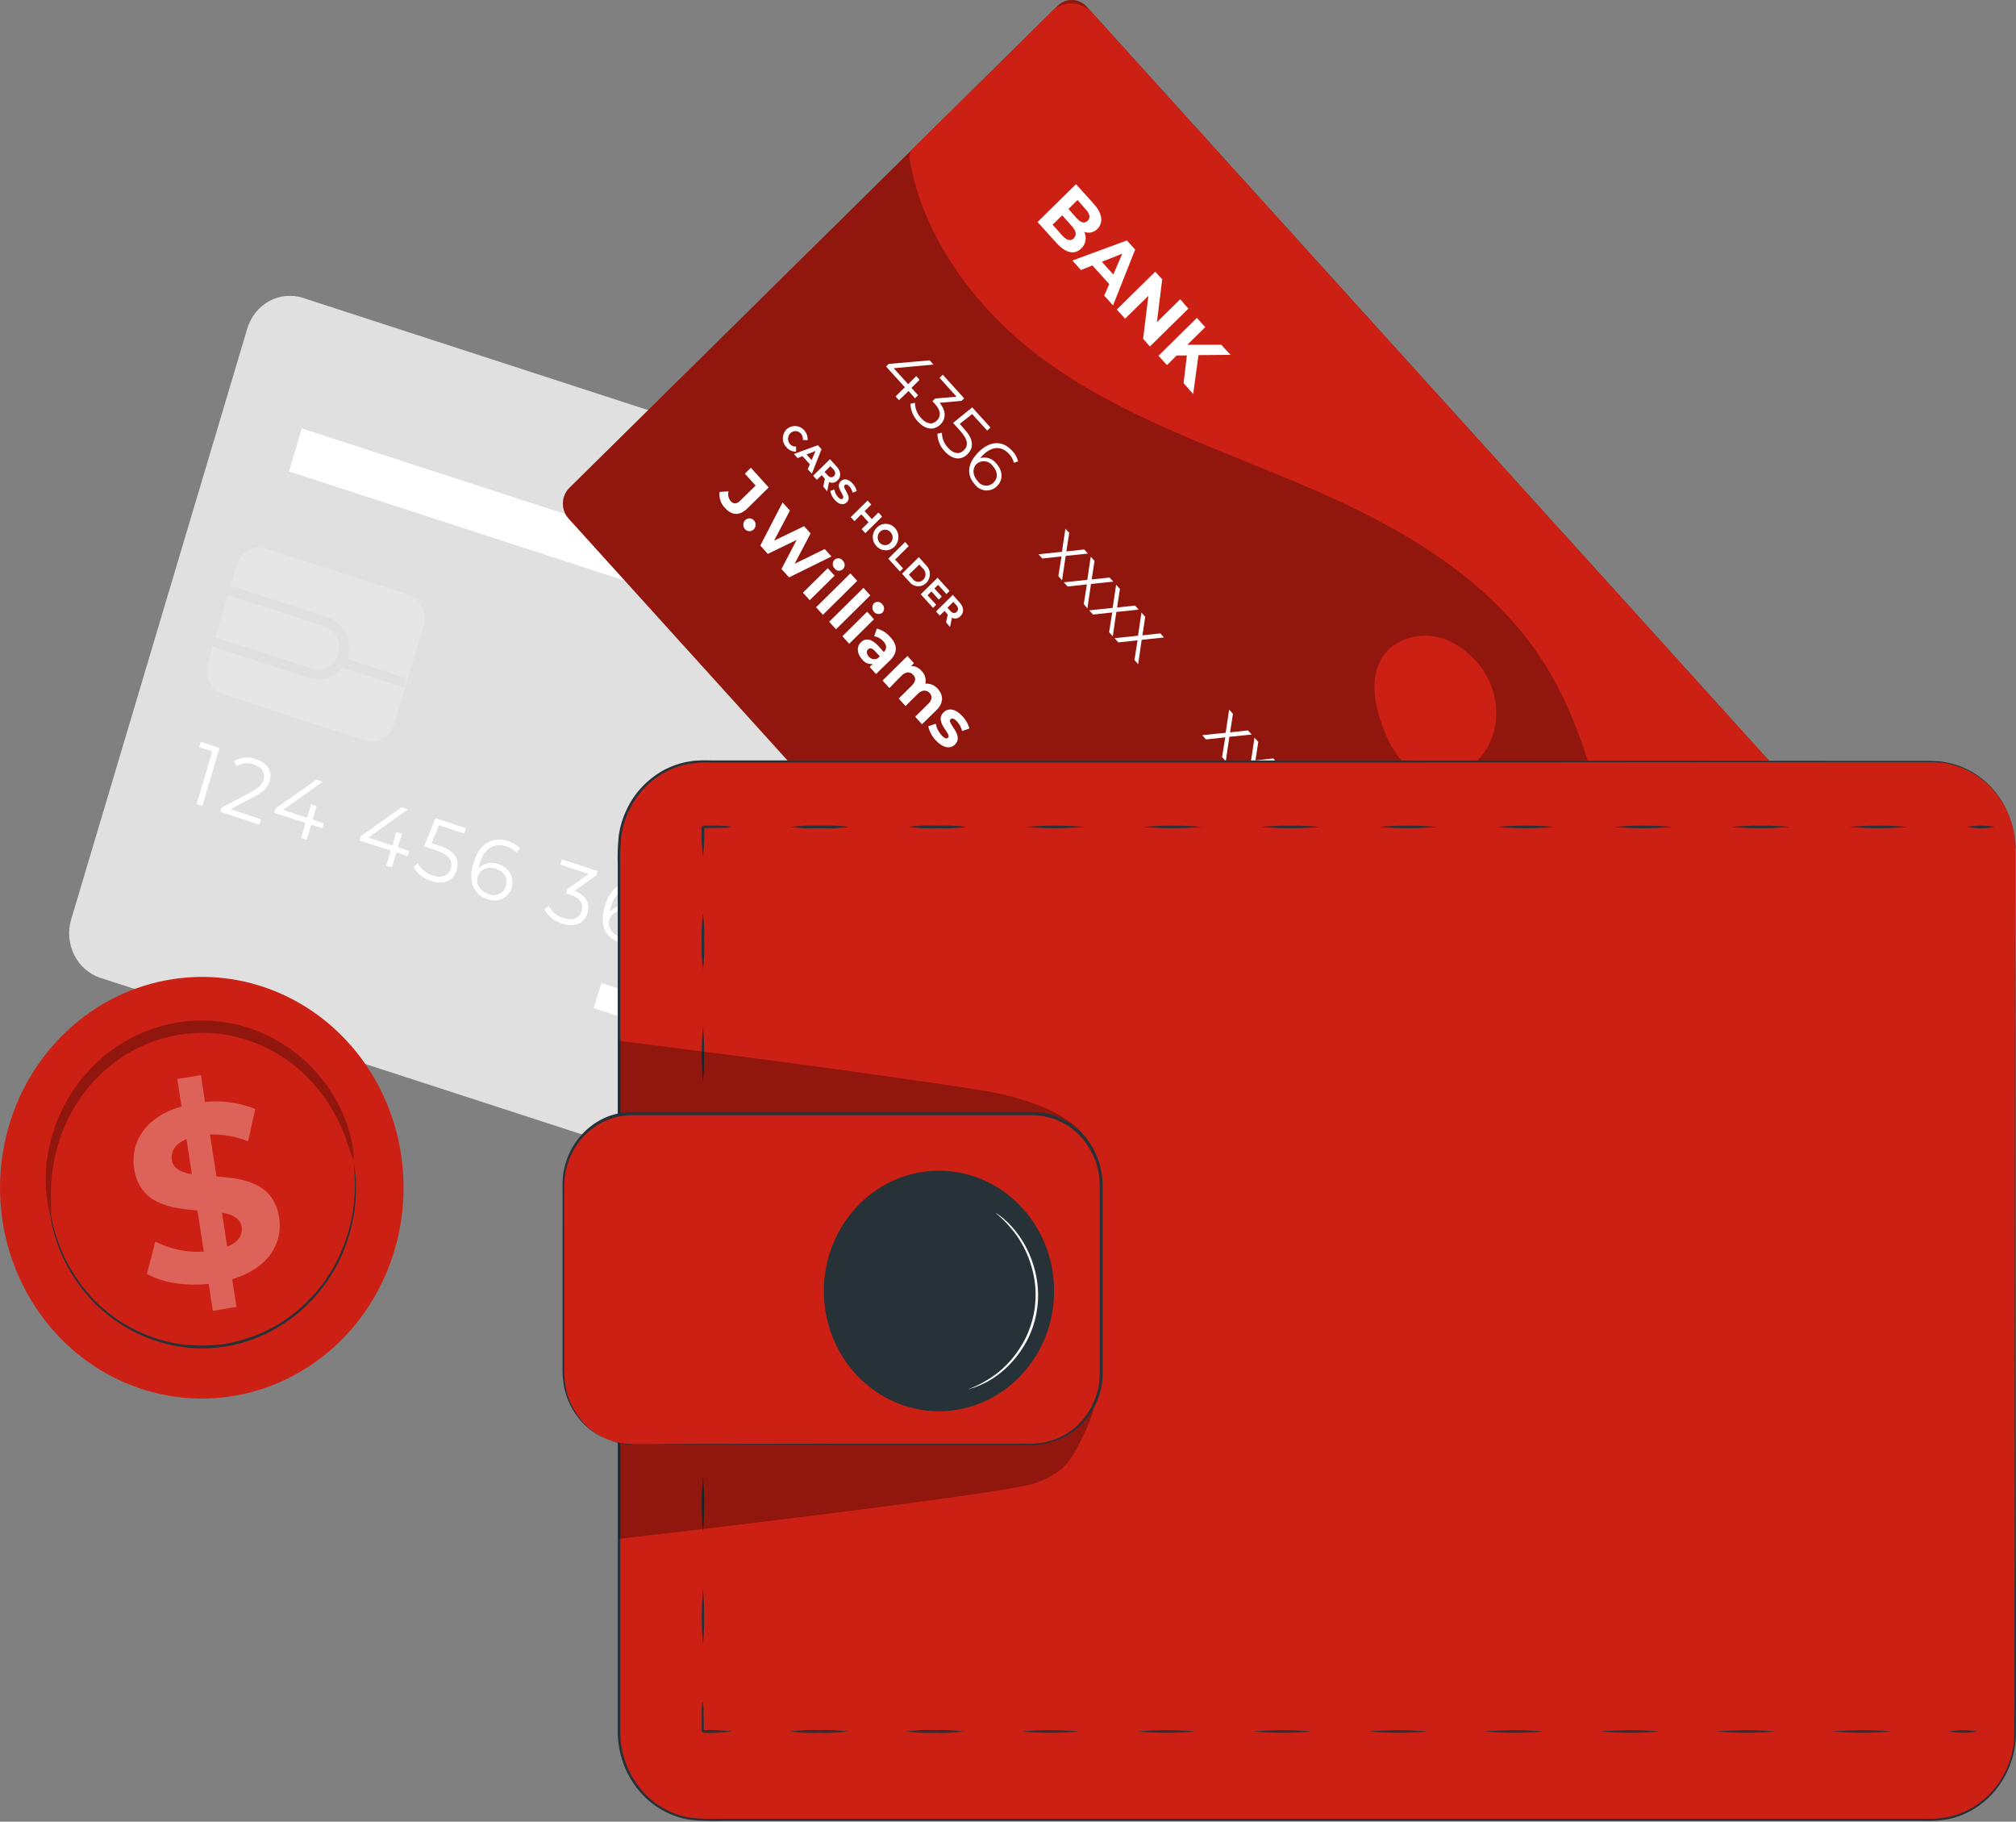 <?xml version="1.0" encoding="UTF-8"?>
<svg xmlns="http://www.w3.org/2000/svg" width="145" height="131" viewBox="0 0 145 131" fill="none">
  <rect x="0" y="0" width="145" height="131" fill="#808080" stroke="none"/>
  <path d="M73.092 91.731L7.228 70.321C6.415 70.057 5.736 69.466 5.34 68.679C4.944 67.892 4.864 66.973 5.117 66.124L17.782 23.639C17.906 23.217 18.109 22.825 18.379 22.485C18.649 22.145 18.98 21.864 19.354 21.658C19.729 21.453 20.138 21.326 20.559 21.287C20.98 21.247 21.405 21.294 21.808 21.427L87.675 42.84C88.487 43.105 89.165 43.695 89.561 44.481C89.956 45.268 90.036 46.186 89.783 47.034L77.1 89.53C76.848 90.377 76.284 91.085 75.532 91.497C74.781 91.91 73.903 91.994 73.092 91.731Z" fill="#E0E0E0"></path>
  <path d="M76.73 51.762C76.423 52.789 75.833 53.697 75.032 54.373C74.231 55.048 73.257 55.461 72.232 55.558C71.207 55.656 70.177 55.433 69.273 54.919C68.369 54.406 67.631 53.623 67.153 52.671C66.674 51.719 66.477 50.641 66.586 49.572C66.694 48.503 67.104 47.492 67.763 46.666C68.421 45.84 69.3 45.236 70.287 44.932C71.274 44.628 72.326 44.636 73.308 44.955C73.961 45.167 74.568 45.511 75.093 45.968C75.619 46.425 76.053 46.986 76.37 47.618C76.688 48.25 76.883 48.942 76.945 49.653C77.007 50.364 76.934 51.081 76.73 51.762Z" fill="white"></path>
  <path d="M77.1 57.71C76.78 57.667 76.465 57.594 76.157 57.494C74.843 57.059 73.741 56.113 73.079 54.851C72.416 53.589 72.246 52.109 72.602 50.718C72.958 49.328 73.814 48.135 74.991 47.388C76.168 46.64 77.576 46.395 78.922 46.704C80.268 47.013 81.448 47.851 82.216 49.046C82.984 50.24 83.282 51.698 83.048 53.116C82.813 54.534 82.064 55.803 80.956 56.659C79.848 57.515 78.467 57.891 77.1 57.71ZM78.389 46.919C77.447 46.795 76.49 46.955 75.631 47.38C74.772 47.804 74.047 48.476 73.541 49.316C73.035 50.156 72.769 51.129 72.775 52.121C72.779 53.113 73.055 54.084 73.57 54.918C74.084 55.752 74.816 56.416 75.679 56.831C76.542 57.246 77.5 57.395 78.442 57.261C79.383 57.127 80.268 56.716 80.994 56.075C81.719 55.434 82.254 54.59 82.536 53.643C82.929 52.322 82.803 50.893 82.188 49.669C81.572 48.445 80.517 47.526 79.253 47.114C78.965 47.023 78.67 46.958 78.372 46.919H78.389Z" fill="white"></path>
  <path d="M15.788 53.787L14.551 57.959L14.14 57.826L15.27 54.036L14.33 53.729L14.444 53.347L15.788 53.787Z" fill="white"></path>
  <path d="M18.767 58.917L18.653 59.299L15.851 58.386L15.944 58.083L18.111 56.924C18.698 56.603 18.867 56.35 18.954 56.065C19.099 55.582 18.861 55.178 18.263 54.983C18.063 54.904 17.848 54.873 17.635 54.892C17.422 54.911 17.216 54.98 17.032 55.094L16.818 54.733C17.058 54.59 17.325 54.503 17.6 54.479C17.875 54.456 18.152 54.496 18.411 54.596C19.223 54.86 19.61 55.459 19.403 56.156C19.282 56.556 19.058 56.877 18.366 57.238L16.59 58.191L18.767 58.917Z" fill="white"></path>
  <path d="M23.19 59.565L22.388 59.309L22.063 60.392L21.652 60.255L21.977 59.172L19.724 58.45L19.814 58.14L22.758 56.065L23.214 56.212L20.366 58.241L22.094 58.807L22.381 57.84L22.779 57.97L22.492 58.937L23.29 59.197L23.19 59.565Z" fill="white"></path>
  <path d="M29.315 61.558L28.517 61.298L28.188 62.381L27.777 62.248L28.105 61.165L25.849 60.443L25.942 60.133L28.883 58.054L29.339 58.202L26.495 60.234L28.223 60.797L28.51 59.833L28.91 59.963L28.62 60.927L29.422 61.187L29.315 61.558Z" fill="white"></path>
  <path d="M32.847 62.562C32.636 63.283 31.997 63.673 31.019 63.356C30.488 63.203 30.032 62.844 29.747 62.352L30.048 62.078C30.284 62.509 30.672 62.825 31.129 62.959C31.82 63.182 32.273 62.959 32.425 62.446C32.577 61.934 32.363 61.472 31.347 61.14L30.497 60.865L31.326 58.837L33.514 59.559L33.4 59.941L31.572 59.346L31.04 60.634L31.554 60.8C32.757 61.176 33.068 61.825 32.847 62.562Z" fill="white"></path>
  <path d="M36.8 63.828C36.568 64.612 35.832 64.911 35.072 64.669C34.011 64.308 33.662 63.367 34.056 62.049C34.477 60.631 35.438 60.129 36.527 60.483C36.86 60.575 37.163 60.76 37.404 61.017L37.138 61.309C36.944 61.092 36.695 60.936 36.419 60.862C35.559 60.58 34.83 60.981 34.495 62.114C34.46 62.227 34.431 62.341 34.408 62.457C34.592 62.264 34.826 62.131 35.082 62.074C35.337 62.018 35.603 62.04 35.846 62.139C36.62 62.399 37.014 63.067 36.8 63.828ZM36.392 63.702C36.554 63.154 36.271 62.677 35.656 62.475C35.041 62.273 34.512 62.536 34.356 63.053C34.218 63.514 34.457 64.067 35.144 64.29C35.262 64.346 35.39 64.374 35.52 64.374C35.649 64.373 35.777 64.344 35.895 64.289C36.012 64.233 36.118 64.152 36.203 64.051C36.289 63.95 36.353 63.831 36.392 63.702Z" fill="white"></path>
  <path d="M42.256 65.655C42.045 66.352 41.402 66.738 40.438 66.416C39.905 66.264 39.448 65.905 39.159 65.413L39.46 65.139C39.698 65.573 40.092 65.892 40.555 66.023C41.215 66.24 41.678 66.023 41.831 65.518C41.983 65.013 41.741 64.579 41.001 64.338L40.714 64.244L40.808 63.93L42.349 62.847L40.303 62.183L40.417 61.8L42.988 62.638L42.895 62.941L41.322 64.06C42.166 64.377 42.453 64.987 42.256 65.655Z" fill="white"></path>
  <path d="M46.274 66.911C46.042 67.691 45.306 67.994 44.529 67.748C43.468 67.387 43.119 66.445 43.513 65.128C43.934 63.709 44.895 63.211 45.984 63.565C46.317 63.657 46.62 63.842 46.861 64.099L46.595 64.392C46.402 64.173 46.152 64.016 45.877 63.941C45.013 63.663 44.287 64.06 43.952 65.193C43.916 65.311 43.888 65.432 43.865 65.554C44.048 65.36 44.282 65.227 44.536 65.17C44.791 65.112 45.056 65.134 45.299 65.233C46.094 65.478 46.502 66.146 46.274 66.911ZM45.866 66.788C46.029 66.243 45.745 65.763 45.13 65.565C44.515 65.366 43.986 65.622 43.831 66.142C43.692 66.6 43.927 67.153 44.619 67.38C44.737 67.435 44.865 67.463 44.995 67.463C45.124 67.462 45.252 67.433 45.37 67.377C45.488 67.321 45.593 67.24 45.678 67.138C45.764 67.037 45.828 66.917 45.866 66.788Z" fill="white"></path>
  <path d="M50.836 65.178L50.743 65.481L47.919 68.809L47.474 68.661L50.238 65.413L48.185 64.745L47.95 65.525L47.546 65.391L47.892 64.229L50.836 65.178Z" fill="white"></path>
  <path d="M56.538 67.033L56.448 67.34L53.622 70.664L53.176 70.52L55.94 67.272L53.867 66.604L53.635 67.387L53.228 67.254L53.573 66.091L56.538 67.033Z" fill="white"></path>
  <path d="M59.572 71.325C59.351 72.064 58.615 72.328 57.661 72.017C56.707 71.707 56.258 71.057 56.479 70.317C56.546 70.079 56.689 69.872 56.885 69.73C57.081 69.589 57.317 69.522 57.554 69.541C57.388 69.419 57.264 69.243 57.202 69.04C57.14 68.838 57.142 68.62 57.209 68.419C57.409 67.74 58.09 67.499 58.936 67.773C59.783 68.047 60.218 68.654 60.018 69.332C59.962 69.541 59.842 69.724 59.677 69.855C59.511 69.985 59.309 70.055 59.102 70.054C59.308 70.178 59.467 70.371 59.553 70.602C59.638 70.834 59.645 71.088 59.572 71.325ZM59.154 71.18C59.306 70.668 58.978 70.209 58.269 69.978C57.561 69.747 57.05 69.935 56.887 70.447C56.725 70.96 57.053 71.426 57.761 71.653C58.47 71.88 58.999 71.7 59.154 71.18ZM58.373 69.639C58.995 69.841 59.451 69.668 59.586 69.217C59.721 68.766 59.42 68.332 58.819 68.134C58.218 67.935 57.748 68.098 57.609 68.563C57.471 69.029 57.748 69.437 58.373 69.639Z" fill="white"></path>
  <path d="M63.741 71.642C63.32 73.061 62.359 73.559 61.27 73.205C60.937 73.114 60.633 72.929 60.393 72.671L60.659 72.378C60.851 72.598 61.101 72.754 61.377 72.826C62.238 73.107 62.967 72.71 63.302 71.577C63.333 71.48 63.361 71.361 63.389 71.216C63.205 71.409 62.971 71.543 62.715 71.599C62.46 71.655 62.194 71.633 61.951 71.534C61.16 71.278 60.752 70.606 60.98 69.845C61.208 69.083 61.948 68.762 62.708 69.007C63.786 69.35 64.135 70.307 63.741 71.642ZM63.423 70.628C63.562 70.169 63.323 69.614 62.635 69.39C62.517 69.335 62.389 69.308 62.26 69.308C62.131 69.309 62.004 69.338 61.886 69.393C61.768 69.449 61.663 69.529 61.577 69.63C61.491 69.731 61.427 69.85 61.388 69.978C61.222 70.527 61.505 71.007 62.124 71.205C62.742 71.404 63.278 71.133 63.423 70.613V70.628Z" fill="white"></path>
  <path d="M68.406 70.891L67.162 75.067L66.751 74.934L67.881 71.141L66.938 70.834L67.052 70.451L68.406 70.891Z" fill="white"></path>
  <path d="M71.385 76.021L71.27 76.403L68.461 75.49L68.551 75.187L70.718 74.028C71.308 73.711 71.478 73.458 71.564 73.169C71.706 72.689 71.471 72.285 70.873 72.087C70.673 72.007 70.459 71.976 70.246 71.995C70.033 72.013 69.827 72.082 69.643 72.195L69.432 71.834C69.672 71.691 69.939 71.605 70.214 71.582C70.49 71.558 70.766 71.599 71.025 71.7C71.834 71.964 72.221 72.559 72.013 73.256C71.892 73.657 71.668 73.978 70.977 74.339L69.204 75.291L71.385 76.021Z" fill="white"></path>
  <path d="M75.214 76.371C75.006 77.067 74.36 77.454 73.392 77.132C72.862 76.978 72.406 76.619 72.117 76.129L72.418 75.855C72.658 76.287 73.05 76.604 73.51 76.739C74.173 76.956 74.636 76.739 74.788 76.234C74.941 75.728 74.699 75.295 73.959 75.053L73.672 74.96L73.766 74.646L75.307 73.563L73.261 72.899L73.375 72.516L75.946 73.35L75.856 73.657L74.281 74.772C75.124 75.093 75.41 75.703 75.214 76.371Z" fill="white"></path>
  <path d="M43.246 70.685L42.706 72.498L74.716 82.904L75.256 81.091L43.246 70.685Z" fill="white"></path>
  <path d="M57.761 79.376L57.221 81.189L73.64 86.526L74.18 84.714L57.761 79.376Z" fill="white"></path>
  <g opacity="0.5">
    <path d="M29.342 42.75L19.183 39.447C18.279 39.153 17.318 39.68 17.037 40.624L14.932 47.685C14.651 48.63 15.155 49.633 16.059 49.927L26.219 53.23C27.122 53.524 28.083 52.996 28.365 52.053L30.469 44.991C30.751 44.047 30.246 43.044 29.342 42.75Z" fill="#EBEBEB"></path>
  </g>
  <path d="M15.287 46.493L15.488 45.821L22.399 48.07C22.591 48.138 22.794 48.165 22.996 48.15C23.198 48.135 23.395 48.078 23.575 47.982C23.756 47.886 23.916 47.754 24.047 47.592C24.177 47.43 24.276 47.243 24.336 47.041C24.396 46.839 24.417 46.627 24.398 46.416C24.378 46.206 24.318 46.001 24.222 45.815C24.125 45.629 23.994 45.465 23.836 45.333C23.678 45.201 23.496 45.103 23.301 45.045L16.39 42.797L16.59 42.126L23.502 44.374C23.784 44.456 24.049 44.596 24.278 44.787C24.508 44.978 24.699 45.215 24.84 45.484C24.98 45.753 25.067 46.049 25.096 46.354C25.125 46.659 25.095 46.967 25.008 47.26C24.92 47.553 24.778 47.824 24.588 48.058C24.398 48.292 24.166 48.483 23.904 48.622C23.642 48.76 23.356 48.842 23.063 48.862C22.77 48.883 22.476 48.842 22.199 48.741L15.287 46.493Z" fill="#E0E0E0"></path>
  <path d="M24.509 47.23L24.307 47.898L29.031 49.457L29.233 48.788L24.509 47.23Z" fill="#E0E0E0"></path>
  <path d="M56.251 42.036L21.707 30.806L20.785 33.901L55.328 45.131L56.251 42.036Z" fill="white"></path>
  <path d="M94.38 96.373L40.891 37.282C40.621 36.983 40.476 36.584 40.487 36.172C40.498 35.761 40.664 35.371 40.95 35.088L76.064 0.425C76.206 0.284 76.373 0.175 76.555 0.102C76.738 0.029 76.932 -0.005 77.127 0.001C77.322 0.006 77.514 0.052 77.692 0.135C77.871 0.219 78.031 0.338 78.165 0.486L131.65 59.58C131.92 59.88 132.066 60.279 132.055 60.69C132.044 61.102 131.877 61.491 131.592 61.775L96.484 96.424C96.344 96.565 96.177 96.677 95.995 96.751C95.812 96.825 95.618 96.861 95.422 96.856C95.226 96.852 95.034 96.806 94.855 96.724C94.676 96.641 94.514 96.522 94.38 96.373Z" fill="#CD2014"></path>
  <g opacity="0.3">
    <path d="M94.378 96.373L40.889 37.282C40.619 36.983 40.474 36.584 40.485 36.172C40.496 35.761 40.663 35.371 40.948 35.088L76.062 0.425C76.204 0.284 76.371 0.175 76.553 0.102C76.736 0.029 76.93 -0.005 77.125 0.001C77.32 0.006 77.512 0.052 77.691 0.135C77.869 0.219 78.029 0.338 78.163 0.486L131.648 59.58C131.919 59.88 132.064 60.279 132.053 60.69C132.042 61.102 131.875 61.491 131.59 61.775L96.483 96.424C96.341 96.565 96.175 96.677 95.993 96.751C95.81 96.825 95.616 96.861 95.42 96.856C95.225 96.852 95.032 96.806 94.853 96.724C94.674 96.641 94.513 96.522 94.378 96.373Z" fill="black"></path>
  </g>
  <path d="M131.256 59.147L78.549 0.919C78.364 0.713 78.141 0.548 77.895 0.433C77.649 0.317 77.383 0.254 77.113 0.246C76.843 0.237 76.574 0.285 76.322 0.386C76.069 0.486 75.838 0.638 75.642 0.832L65.669 10.682C65.57 10.778 65.496 10.898 65.453 11.032C65.409 11.165 65.398 11.308 65.42 11.447C66.419 17.272 70.407 22.481 75.162 25.931C80.906 30.1 87.713 32.298 94.169 35.081C100.624 37.863 107.131 41.53 111.012 47.612C114.672 53.354 115.536 60.475 117.399 67.102C117.905 68.902 118.538 70.661 119.292 72.364C119.347 72.488 119.43 72.596 119.532 72.68C119.635 72.764 119.755 72.822 119.884 72.848C120.012 72.874 120.144 72.868 120.27 72.83C120.395 72.793 120.51 72.724 120.606 72.631L131.177 62.193C131.375 61.999 131.534 61.767 131.645 61.508C131.756 61.25 131.817 60.971 131.825 60.687C131.832 60.404 131.786 60.122 131.688 59.858C131.591 59.593 131.444 59.352 131.256 59.147Z" fill="#CD2014"></path>
  <path d="M77.771 17.864C77.294 18.337 76.658 18.225 75.974 17.457L74.626 15.966L77.391 13.245L78.662 14.652C79.316 15.374 79.353 16.027 78.935 16.457C78.812 16.584 78.658 16.672 78.489 16.71C78.32 16.749 78.144 16.736 77.981 16.673C78.079 16.868 78.111 17.091 78.073 17.307C78.035 17.523 77.928 17.719 77.771 17.864ZM77.501 14.382L76.852 15.024L77.446 15.699C77.74 16.024 78.009 16.092 78.227 15.879C78.445 15.666 78.389 15.385 78.096 15.06L77.501 14.382ZM77.228 17.128C77.46 16.901 77.404 16.605 77.09 16.258L76.399 15.482L75.708 16.154L76.399 16.933C76.724 17.28 76.993 17.363 77.228 17.143V17.128Z" fill="white"></path>
  <path d="M79.782 20.427L78.569 19.088L77.747 19.417L77.132 18.735L81.051 17.291L81.645 17.951L80.055 21.961L79.42 21.261L79.782 20.427ZM80.076 19.738L80.719 18.24L79.25 18.825L80.076 19.738Z" fill="white"></path>
  <path d="M85.471 22.196L82.706 24.917L82.219 24.361L82.596 21.275L80.92 22.918L80.325 22.257L83.09 19.536L83.591 20.088L83.211 23.17L84.887 21.517L85.471 22.196Z" fill="white"></path>
  <path d="M85.364 25.563H84.628L83.936 26.253L83.321 25.585L86.086 22.86L86.684 23.524L85.395 24.794H87.838L88.508 25.516L86.2 25.538L85.82 28.331L85.129 27.555L85.364 25.563Z" fill="white"></path>
  <path d="M65.814 28.649L65.351 28.118L64.66 28.775L64.415 28.505L65.082 27.848L63.73 26.357L63.917 26.169L66.865 25.913L67.138 26.216L64.28 26.48L65.317 27.628L65.901 27.046L66.139 27.314L65.555 27.891L66.032 28.418L65.814 28.649Z" fill="white"></path>
  <path d="M67.635 30.529C67.21 30.944 66.599 30.948 66.018 30.309C65.691 29.971 65.5 29.515 65.482 29.035L65.807 28.963C65.812 29.38 65.973 29.778 66.257 30.071C66.654 30.511 67.065 30.558 67.38 30.248C67.694 29.937 67.68 29.526 67.238 29.039L67.065 28.851L67.259 28.66L68.8 28.526L67.577 27.173L67.808 26.945L69.346 28.645L69.163 28.826L67.584 28.966C68.067 29.562 68.04 30.136 67.635 30.529Z" fill="white"></path>
  <path d="M69.588 32.663C69.156 33.089 68.551 33.107 67.953 32.461C67.626 32.124 67.435 31.669 67.421 31.19L67.746 31.118C67.753 31.525 67.911 31.914 68.188 32.201C68.592 32.652 69.017 32.684 69.325 32.378C69.633 32.071 69.671 31.656 69.055 30.974L68.544 30.411L69.926 29.295L71.236 30.739L71.004 30.966L69.923 29.775L69.031 30.479L69.339 30.84C70.061 31.605 70.034 32.205 69.588 32.663Z" fill="white"></path>
  <path d="M71.706 34.965C71.596 35.073 71.466 35.155 71.324 35.206C71.182 35.258 71.031 35.278 70.881 35.266C70.731 35.253 70.585 35.208 70.453 35.133C70.321 35.059 70.205 34.956 70.113 34.832C69.477 34.128 69.598 33.287 70.396 32.497C71.257 31.648 72.148 31.695 72.798 32.414C73.006 32.623 73.156 32.887 73.23 33.179L72.919 33.276C72.867 33.034 72.747 32.814 72.573 32.645C72.058 32.074 71.378 32.053 70.69 32.731C70.631 32.789 70.562 32.865 70.493 32.948C70.701 32.885 70.923 32.887 71.13 32.954C71.337 33.022 71.52 33.151 71.658 33.327C72.135 33.85 72.169 34.511 71.706 34.965ZM71.457 34.706C71.803 34.377 71.772 33.911 71.402 33.504C71.336 33.412 71.252 33.335 71.156 33.278C71.061 33.221 70.955 33.185 70.846 33.173C70.736 33.16 70.625 33.171 70.52 33.205C70.415 33.239 70.317 33.295 70.234 33.37C69.954 33.644 69.909 34.146 70.324 34.601C70.388 34.691 70.469 34.766 70.563 34.821C70.657 34.876 70.761 34.91 70.868 34.919C70.975 34.929 71.083 34.916 71.184 34.879C71.286 34.842 71.379 34.783 71.457 34.706Z" fill="white"></path>
  <path d="M76.123 41.426L76.348 40.011L74.965 40.163L74.692 39.859L76.382 39.679L76.628 38.019L76.904 38.322L76.697 39.654L77.982 39.513L78.248 39.809L76.648 39.975L76.389 41.733L76.123 41.426Z" fill="white"></path>
  <path d="M77.947 43.443L78.171 42.025L76.789 42.176L76.513 41.873L78.203 41.696L78.451 40.036L78.724 40.336L78.52 41.667L79.803 41.53L80.072 41.826L78.469 41.992L78.21 43.75L77.947 43.443Z" fill="white"></path>
  <path d="M79.772 45.457L79.997 44.043L78.615 44.194L78.342 43.891L80.028 43.714L80.277 42.05L80.55 42.353L80.346 43.685L81.632 43.548L81.898 43.84L80.294 44.007L80.035 45.764L79.772 45.457Z" fill="white"></path>
  <path d="M81.594 47.46L81.818 46.045L80.436 46.197L80.163 45.894L81.85 45.714L82.098 44.053L82.371 44.356L82.167 45.688L83.453 45.547L83.719 45.843L82.116 46.009L81.86 47.767L81.594 47.46Z" fill="white"></path>
  <path d="M87.9 54.437L88.125 53.022L86.743 53.174L86.47 52.87L88.156 52.694L88.405 51.03L88.678 51.333L88.474 52.665L89.76 52.524L90.026 52.82L88.422 52.986L88.163 54.744L87.9 54.437Z" fill="white"></path>
  <path d="M89.725 56.455L89.949 55.036L88.567 55.188L88.294 54.888L89.98 54.708L90.229 53.047L90.502 53.35L90.298 54.682L91.584 54.542L91.85 54.838L90.246 55.004L89.987 56.761L89.725 56.455Z" fill="white"></path>
  <path d="M91.549 58.473L91.777 57.054L90.395 57.206L90.122 56.903L91.808 56.726L92.057 55.065L92.33 55.365L92.126 56.697L93.412 56.56L93.678 56.852L92.075 57.018L91.819 58.776L91.549 58.473Z" fill="white"></path>
  <path d="M93.377 60.486L93.602 59.071L92.219 59.223L91.946 58.92L93.633 58.743L93.882 57.079L94.158 57.382L93.951 58.714L95.236 58.573L95.502 58.869L93.899 59.035L93.643 60.793L93.377 60.486Z" fill="white"></path>
  <path d="M101.567 64.24L99.038 66.741L98.789 66.467L101.091 64.197L100.527 63.576L100.759 63.345L101.567 64.24Z" fill="white"></path>
  <path d="M101.917 68.394C101.495 68.813 100.88 68.813 100.299 68.174C99.972 67.835 99.781 67.38 99.764 66.9L100.089 66.828C100.095 67.245 100.256 67.643 100.538 67.939C100.935 68.376 101.35 68.427 101.664 68.116C101.979 67.806 101.965 67.394 101.519 66.903L101.35 66.716L101.54 66.528L103.081 66.391L101.858 65.041L102.089 64.81L103.627 66.51L103.444 66.694L101.868 66.835C102.352 67.438 102.328 68.001 101.917 68.394Z" fill="white"></path>
  <path d="M104.235 71.09L103.755 70.56L103.091 71.216L102.842 70.946L103.509 70.289L102.158 68.798L102.348 68.611L105.293 68.358L105.566 68.657L102.708 68.921L103.744 70.069L104.328 69.491L104.57 69.755L103.983 70.332L104.463 70.863L104.235 71.09Z" fill="white"></path>
  <path d="M105.645 73.559L105.414 73.786L103.734 71.931L103.921 71.751L105.946 71.83C106.499 71.852 106.72 71.74 106.893 71.57C107.187 71.278 107.173 70.884 106.807 70.487C106.692 70.345 106.549 70.232 106.386 70.155C106.224 70.079 106.048 70.042 105.87 70.047V69.686C106.1 69.683 106.328 69.734 106.537 69.834C106.746 69.933 106.931 70.08 107.08 70.264C107.563 70.801 107.612 71.397 107.187 71.816C106.945 72.054 106.658 72.177 106.005 72.177L104.343 72.115L105.645 73.559Z" fill="white"></path>
  <path d="M56.59 30.858C56.727 30.738 56.896 30.663 57.074 30.642C57.252 30.621 57.432 30.655 57.591 30.74C57.751 30.825 57.883 30.957 57.972 31.12C58.06 31.282 58.101 31.469 58.09 31.655L57.744 31.634C57.754 31.551 57.746 31.467 57.721 31.387C57.696 31.308 57.654 31.235 57.599 31.175C57.551 31.122 57.493 31.079 57.429 31.05C57.365 31.02 57.296 31.003 57.227 31.002C57.085 30.997 56.948 31.052 56.846 31.154C56.743 31.255 56.683 31.395 56.679 31.543C56.675 31.69 56.728 31.833 56.825 31.941C56.879 32.002 56.947 32.049 57.022 32.079C57.096 32.109 57.177 32.121 57.257 32.114V32.475C57.127 32.481 56.997 32.456 56.877 32.402C56.757 32.348 56.651 32.267 56.566 32.164C56.481 32.079 56.414 31.977 56.369 31.863C56.325 31.75 56.303 31.628 56.305 31.505C56.307 31.383 56.334 31.262 56.383 31.151C56.432 31.039 56.502 30.939 56.59 30.858Z" fill="white"></path>
  <path d="M58.247 33.385L57.715 32.8L57.369 32.944L57.1 32.645L58.828 32.013L59.087 32.302L58.395 34.06L58.095 33.746L58.247 33.385ZM58.375 33.085L58.655 32.428L58.012 32.684L58.375 33.085Z" fill="white"></path>
  <path d="M59.214 35.002L59.328 34.424L59.096 34.171L58.751 34.503L58.484 34.211L59.694 33.02L60.188 33.565C60.492 33.901 60.516 34.287 60.243 34.543C60.166 34.628 60.065 34.685 59.954 34.706C59.844 34.728 59.73 34.712 59.628 34.662L59.497 35.326L59.214 35.002ZM59.946 33.76L59.728 33.522L59.307 33.937L59.525 34.175C59.684 34.352 59.846 34.363 59.977 34.236C60.109 34.11 60.105 33.937 59.946 33.745V33.76Z" fill="white"></path>
  <path d="M59.715 35.305L60.016 35.196C60.044 35.4 60.133 35.589 60.268 35.738C60.423 35.911 60.541 35.925 60.613 35.853C60.838 35.629 60.019 35.052 60.468 34.608C60.675 34.406 61 34.41 61.325 34.767C61.468 34.917 61.569 35.106 61.615 35.312L61.322 35.431C61.286 35.266 61.21 35.113 61.101 34.987C60.942 34.814 60.821 34.81 60.755 34.882C60.534 35.102 61.349 35.687 60.907 36.124C60.703 36.322 60.375 36.319 60.047 35.958C59.876 35.78 59.76 35.552 59.715 35.305Z" fill="white"></path>
  <path d="M63.447 37.149L62.237 38.343L61.975 38.051L62.469 37.56L61.951 36.986L61.456 37.477L61.19 37.185L62.4 35.994L62.663 36.282L62.186 36.755L62.704 37.329L63.181 36.856L63.447 37.149Z" fill="white"></path>
  <path d="M63.042 37.968C63.168 37.829 63.33 37.733 63.508 37.691C63.687 37.65 63.873 37.665 64.043 37.736C64.213 37.806 64.359 37.928 64.461 38.086C64.564 38.244 64.619 38.43 64.619 38.621C64.619 38.812 64.564 38.999 64.461 39.157C64.359 39.315 64.213 39.437 64.043 39.507C63.873 39.577 63.687 39.593 63.508 39.551C63.33 39.51 63.168 39.413 63.042 39.275C62.958 39.19 62.89 39.089 62.844 38.977C62.798 38.864 62.774 38.743 62.774 38.621C62.774 38.499 62.798 38.378 62.844 38.266C62.89 38.154 62.958 38.052 63.042 37.968ZM64.024 39.051C64.077 39.004 64.121 38.946 64.152 38.88C64.182 38.814 64.2 38.743 64.203 38.67C64.206 38.597 64.194 38.524 64.169 38.456C64.143 38.388 64.105 38.326 64.055 38.275C63.984 38.193 63.892 38.134 63.789 38.107C63.687 38.08 63.579 38.086 63.479 38.123C63.38 38.16 63.293 38.228 63.23 38.317C63.167 38.406 63.132 38.513 63.127 38.623C63.123 38.733 63.15 38.843 63.205 38.937C63.261 39.031 63.342 39.106 63.438 39.152C63.534 39.198 63.641 39.213 63.746 39.195C63.85 39.177 63.947 39.127 64.024 39.051Z" fill="white"></path>
  <path d="M65.098 38.976L65.361 39.268L64.379 40.242L64.953 40.874L64.725 41.098L63.889 40.174L65.098 38.976Z" fill="white"></path>
  <path d="M66.084 40.065L66.602 40.639C66.688 40.719 66.757 40.817 66.805 40.927C66.853 41.036 66.878 41.155 66.88 41.275C66.882 41.395 66.859 41.515 66.814 41.626C66.769 41.737 66.703 41.837 66.619 41.919C66.536 42.002 66.436 42.066 66.328 42.106C66.219 42.147 66.104 42.163 65.989 42.155C65.874 42.147 65.762 42.113 65.66 42.057C65.558 42.001 65.468 41.924 65.396 41.83L64.878 41.256L66.084 40.065ZM65.611 41.588C65.651 41.655 65.705 41.712 65.769 41.755C65.833 41.797 65.906 41.825 65.981 41.836C66.056 41.846 66.133 41.839 66.205 41.815C66.278 41.791 66.344 41.751 66.4 41.697C66.456 41.643 66.5 41.577 66.528 41.504C66.557 41.43 66.57 41.351 66.566 41.272C66.563 41.193 66.542 41.115 66.507 41.045C66.471 40.975 66.421 40.914 66.361 40.866L66.119 40.599L65.372 41.325L65.611 41.588Z" fill="white"></path>
  <path d="M67.335 43.49L67.11 43.714L66.226 42.736L67.435 41.545L68.296 42.498L68.074 42.718L67.473 42.057L67.21 42.314L67.739 42.902L67.522 43.115L66.993 42.53L66.713 42.805L67.335 43.49Z" fill="white"></path>
  <path d="M68.05 44.761L68.165 44.187L67.933 43.934L67.587 44.266L67.321 43.974L68.531 42.779L69.025 43.328C69.329 43.664 69.353 44.05 69.08 44.306C69.003 44.391 68.901 44.448 68.791 44.469C68.681 44.49 68.567 44.475 68.465 44.425L68.334 45.089L68.05 44.761ZM68.783 43.519L68.565 43.281L68.147 43.7L68.362 43.938C68.524 44.115 68.683 44.126 68.814 43.996C68.945 43.866 68.942 43.7 68.783 43.519Z" fill="white"></path>
  <path d="M51.756 35.377L52.399 35.334C52.368 35.455 52.366 35.582 52.392 35.705C52.419 35.828 52.473 35.942 52.551 36.037C52.755 36.261 52.994 36.254 53.242 36.001L54.348 34.919L53.574 34.063L54.006 33.637L55.288 35.052L53.778 36.539C53.201 37.109 52.648 37.084 52.13 36.514C51.987 36.367 51.88 36.188 51.815 35.991C51.75 35.794 51.73 35.584 51.756 35.377Z" fill="white"></path>
  <path d="M53.601 37.401C53.687 37.317 53.8 37.272 53.918 37.275C54.035 37.279 54.146 37.33 54.227 37.419C54.307 37.508 54.351 37.627 54.348 37.75C54.344 37.872 54.295 37.988 54.209 38.073C54.167 38.114 54.118 38.147 54.063 38.169C54.009 38.19 53.951 38.201 53.893 38.199C53.835 38.197 53.778 38.184 53.725 38.159C53.672 38.134 53.624 38.099 53.584 38.055C53.544 38.011 53.513 37.959 53.492 37.902C53.471 37.845 53.462 37.785 53.463 37.724C53.465 37.664 53.478 37.604 53.501 37.548C53.525 37.493 53.559 37.443 53.601 37.401Z" fill="white"></path>
  <path d="M59.801 40.018L56.753 41.52L56.207 40.917L57.299 38.827L55.225 39.831L54.683 39.231L56.286 36.135L56.815 36.716L55.674 38.881L57.831 37.838L58.301 38.358L57.154 40.542L59.317 39.481L59.801 40.018Z" fill="white"></path>
  <path d="M60.018 40.26C60.059 40.22 60.107 40.19 60.16 40.171C60.212 40.151 60.269 40.144 60.324 40.149C60.38 40.154 60.434 40.17 60.483 40.198C60.532 40.226 60.575 40.264 60.609 40.31C60.651 40.347 60.685 40.393 60.71 40.444C60.734 40.496 60.748 40.552 60.751 40.609C60.753 40.666 60.745 40.724 60.725 40.777C60.705 40.831 60.675 40.88 60.636 40.92C60.596 40.962 60.547 40.995 60.493 41.015C60.44 41.036 60.383 41.045 60.326 41.041C60.269 41.038 60.213 41.021 60.162 40.994C60.112 40.966 60.067 40.928 60.032 40.881C59.99 40.842 59.956 40.795 59.932 40.742C59.909 40.689 59.896 40.632 59.895 40.574C59.893 40.515 59.904 40.457 59.925 40.403C59.946 40.349 59.978 40.3 60.018 40.26ZM59.538 40.855L60.028 41.397L58.238 43.162L57.751 42.62L59.538 40.855Z" fill="white"></path>
  <path d="M61.163 41.23L61.654 41.772L59.186 44.212L58.695 43.67L61.163 41.23Z" fill="white"></path>
  <path d="M62.105 42.274L62.596 42.815L60.128 45.252L59.638 44.71L62.105 42.274Z" fill="white"></path>
  <path d="M62.852 43.389C62.894 43.35 62.942 43.321 62.995 43.302C63.048 43.284 63.104 43.276 63.16 43.281C63.215 43.286 63.269 43.302 63.319 43.33C63.368 43.357 63.411 43.394 63.446 43.44C63.488 43.477 63.522 43.524 63.545 43.575C63.569 43.627 63.583 43.684 63.585 43.741C63.587 43.798 63.578 43.856 63.559 43.91C63.539 43.963 63.509 44.012 63.471 44.053C63.384 44.125 63.275 44.161 63.165 44.153C63.054 44.146 62.951 44.096 62.874 44.013C62.797 43.931 62.752 43.821 62.748 43.706C62.744 43.59 62.781 43.478 62.852 43.389ZM62.372 43.988L62.862 44.53L61.076 46.295L60.585 45.753L62.372 43.988Z" fill="white"></path>
  <path d="M64.044 47.461L63.008 48.468L62.548 47.962L62.773 47.742C62.629 47.764 62.483 47.746 62.348 47.689C62.214 47.632 62.097 47.538 62.009 47.417C61.612 46.98 61.608 46.49 61.919 46.187C62.23 45.883 62.662 45.891 63.177 46.457L63.568 46.89C63.792 46.67 63.796 46.403 63.53 46.111C63.355 45.92 63.126 45.794 62.876 45.75L63.063 45.201C63.428 45.295 63.757 45.499 64.01 45.789C64.542 46.327 64.587 46.908 64.044 47.461ZM63.101 47.37L63.284 47.19L62.939 46.829C62.711 46.573 62.548 46.584 62.427 46.699C62.306 46.815 62.317 47.028 62.489 47.219C62.565 47.306 62.664 47.366 62.774 47.39C62.884 47.414 62.999 47.401 63.101 47.352V47.37Z" fill="white"></path>
  <path d="M67.349 51.07L66.312 52.081L65.825 51.539L66.768 50.608C67.055 50.323 67.066 50.056 66.869 49.839C66.672 49.623 66.347 49.572 66.025 49.886L65.13 50.774L64.64 50.233L65.583 49.301C65.873 49.013 65.887 48.753 65.683 48.529C65.479 48.305 65.165 48.266 64.844 48.583L63.969 49.478L63.478 48.937L65.265 47.172L65.735 47.688L65.528 47.894C65.673 47.892 65.816 47.923 65.948 47.985C66.08 48.048 66.197 48.14 66.291 48.255C66.406 48.369 66.491 48.513 66.537 48.672C66.583 48.83 66.589 48.999 66.554 49.161C66.723 49.148 66.892 49.176 67.049 49.242C67.206 49.309 67.347 49.411 67.46 49.543C67.85 49.987 67.891 50.543 67.349 51.07Z" fill="white"></path>
  <path d="M66.764 52.231L67.299 52.044C67.364 52.351 67.507 52.635 67.714 52.863C67.939 53.112 68.087 53.145 68.187 53.047C68.478 52.758 67.151 51.925 67.873 51.217C68.219 50.885 68.74 50.968 69.234 51.513C69.464 51.758 69.634 52.058 69.729 52.387L69.197 52.571C69.141 52.319 69.022 52.087 68.851 51.9C68.633 51.658 68.464 51.625 68.371 51.715C68.067 52.019 69.383 52.856 68.678 53.549C68.333 53.877 67.818 53.791 67.296 53.231C67.037 52.953 66.853 52.608 66.764 52.231Z" fill="white"></path>
  <path d="M87.412 73.104C88.179 72.346 89.015 72.361 89.558 72.956C90.1 73.552 90.066 74.429 89.295 75.187C88.524 75.945 87.695 75.934 87.149 75.335C86.603 74.736 86.644 73.862 87.412 73.104ZM88.794 74.62C89.323 74.1 89.368 73.689 89.112 73.407C88.856 73.126 88.466 73.151 87.937 73.674C87.408 74.198 87.363 74.606 87.615 74.884C87.868 75.162 88.255 75.144 88.784 74.62H88.794Z" fill="white"></path>
  <path d="M90.924 77.89C90.45 78.359 89.783 78.251 89.317 77.735C88.712 77.063 88.736 76.248 89.486 75.508C90.291 74.714 91.214 74.786 91.86 75.508C92.082 75.739 92.24 76.028 92.316 76.345L91.732 76.526C91.689 76.309 91.585 76.111 91.435 75.955C91.356 75.857 91.258 75.777 91.147 75.722C91.037 75.666 90.915 75.637 90.793 75.635C90.67 75.633 90.548 75.66 90.436 75.712C90.324 75.764 90.224 75.841 90.142 75.937C90.433 75.961 90.702 76.104 90.892 76.334C90.994 76.433 91.076 76.552 91.133 76.685C91.19 76.817 91.221 76.96 91.224 77.105C91.226 77.25 91.201 77.395 91.15 77.529C91.098 77.664 91.021 77.787 90.924 77.89ZM90.405 77.37C90.455 77.321 90.494 77.261 90.52 77.194C90.546 77.128 90.558 77.056 90.555 76.985C90.553 76.913 90.535 76.843 90.505 76.778C90.474 76.714 90.431 76.657 90.377 76.612C90.336 76.555 90.283 76.508 90.223 76.473C90.163 76.438 90.097 76.416 90.029 76.409C89.96 76.402 89.891 76.409 89.826 76.431C89.76 76.453 89.7 76.489 89.648 76.536C89.599 76.588 89.561 76.649 89.536 76.717C89.511 76.785 89.5 76.858 89.504 76.93C89.508 77.003 89.527 77.074 89.559 77.138C89.591 77.203 89.635 77.26 89.69 77.305C89.731 77.363 89.783 77.41 89.843 77.445C89.902 77.48 89.969 77.501 90.037 77.508C90.105 77.514 90.174 77.505 90.239 77.481C90.303 77.457 90.362 77.419 90.412 77.37H90.405Z" fill="white"></path>
  <path d="M94.034 76.984L94.473 77.464L90.302 79.413L89.866 78.93L94.034 76.984Z" fill="white"></path>
  <path d="M93.723 81.593L93.284 82.026L91.615 80.189L91.961 79.846L93.658 79.947C93.773 79.97 93.891 79.967 94.005 79.938C94.12 79.909 94.226 79.854 94.318 79.777C94.501 79.597 94.487 79.359 94.252 79.102C94.168 79 94.06 78.922 93.94 78.874C93.819 78.826 93.689 78.81 93.561 78.828L93.443 78.168C93.687 78.138 93.933 78.172 94.161 78.266C94.389 78.359 94.591 78.51 94.75 78.705C95.24 79.25 95.299 79.871 94.877 80.29C94.653 80.514 94.387 80.651 93.775 80.607L92.766 80.546L93.723 81.593Z" fill="white"></path>
  <path d="M95.966 83.965L95.62 83.571L95.133 84.051L94.635 83.502L95.126 83.022L93.94 81.712L94.303 81.351L96.816 81.041L97.351 81.629L94.987 81.947L95.579 82.6L96.014 82.171L96.494 82.701L96.059 83.131L96.404 83.528L95.966 83.965Z" fill="white"></path>
  <path d="M106.883 53.903C108.196 51.795 107.681 48.994 105.918 47.283C105.382 46.755 104.761 46.33 104.083 46.027C102.4 45.305 100.171 45.829 99.287 47.496C98.564 48.857 98.855 50.557 99.363 52.019C99.891 53.553 100.745 55.119 102.2 55.715C103.655 56.31 105.283 55.765 106.326 54.632C106.535 54.409 106.721 54.165 106.883 53.903Z" fill="#CD2014"></path>
  <path d="M138.935 54.773H50.56C47.231 54.773 44.533 57.591 44.533 61.067V124.601C44.533 128.077 47.231 130.895 50.56 130.895H138.935C142.263 130.895 144.961 128.077 144.961 124.601V61.067C144.961 57.591 142.263 54.773 138.935 54.773Z" fill="#CD2014"></path>
  <path d="M144.962 61.067C144.962 61.067 144.962 60.991 144.962 60.84C144.955 60.614 144.934 60.388 144.899 60.165C144.778 59.286 144.476 58.445 144.015 57.7C143.676 57.151 143.262 56.659 142.784 56.238C142.201 55.739 141.535 55.357 140.818 55.112C140.625 55.043 140.421 55.004 140.217 54.942C140.013 54.881 139.795 54.874 139.577 54.837L138.91 54.805H135.185L99.152 54.834H74.27H60.406H51.313C50.7 54.808 50.085 54.844 49.478 54.942C48.256 55.176 47.136 55.808 46.278 56.747C45.845 57.214 45.487 57.752 45.218 58.339C44.94 58.925 44.758 59.556 44.678 60.205C44.619 60.864 44.599 61.527 44.62 62.19V72.364C44.62 77.865 44.62 83.475 44.62 89.194V124.565C44.622 126.074 45.147 127.532 46.099 128.669C47.037 129.798 48.339 130.531 49.758 130.729C50.466 130.793 51.177 130.814 51.887 130.791H106.544H135.106H138.43C138.973 130.808 139.515 130.771 140.051 130.679C140.577 130.573 141.088 130.393 141.568 130.145C141.806 130.022 142.037 129.885 142.259 129.733C142.475 129.575 142.683 129.403 142.881 129.221C143.47 128.68 143.949 128.023 144.291 127.286C144.634 126.55 144.832 125.75 144.875 124.933C144.91 120.602 144.875 116.437 144.896 112.467C144.896 96.586 144.92 83.722 144.927 74.836C144.927 70.393 144.927 66.947 144.944 64.604C144.944 63.438 144.944 62.547 144.944 61.944C144.944 61.341 144.944 61.038 144.944 61.038C144.944 61.038 144.944 61.345 144.944 61.944C144.944 62.543 144.944 63.438 144.944 64.604C144.944 66.947 144.944 70.379 144.962 74.836C144.962 83.722 144.962 96.579 144.989 112.467C144.989 116.437 145.013 120.598 144.989 124.94C144.931 126.053 144.592 127.13 144.008 128.062C143.716 128.531 143.368 128.958 142.971 129.333C142.768 129.52 142.554 129.695 142.332 129.856C142.109 130.011 141.879 130.152 141.641 130.278C141.15 130.535 140.628 130.72 140.089 130.827C139.544 130.923 138.992 130.962 138.44 130.942H135.116H106.554H74.989H51.873C51.155 130.966 50.436 130.944 49.72 130.877C48.258 130.677 46.916 129.923 45.95 128.759C44.975 127.592 44.435 126.096 44.43 124.547C44.43 112.423 44.43 100.592 44.43 89.176V72.364C44.43 69.616 44.43 66.897 44.43 64.207V62.197C44.409 61.526 44.43 60.855 44.492 60.187C44.574 59.52 44.762 58.872 45.048 58.27C45.324 57.665 45.693 57.112 46.14 56.631C46.583 56.156 47.09 55.752 47.647 55.433C48.206 55.123 48.807 54.904 49.43 54.783L49.897 54.708L50.363 54.682C50.678 54.664 50.985 54.682 51.293 54.682H74.249H99.131L135.164 54.715H138.872L139.546 54.751C139.764 54.791 139.982 54.816 140.189 54.863C140.396 54.91 140.6 54.964 140.794 55.036C141.516 55.284 142.188 55.671 142.774 56.177C143.254 56.601 143.67 57.099 144.008 57.653C144.467 58.404 144.765 59.252 144.879 60.136C144.914 60.36 144.932 60.587 144.934 60.815C144.962 60.991 144.962 61.067 144.962 61.067Z" fill="#263238"></path>
  <path d="M141.443 59.465C142.129 59.34 142.831 59.34 143.517 59.465C142.831 59.59 142.129 59.59 141.443 59.465Z" fill="#263238"></path>
  <path d="M132.983 59.465C134.391 59.34 135.806 59.34 137.213 59.465C135.806 59.59 134.391 59.59 132.983 59.465Z" fill="#263238"></path>
  <path d="M124.527 59.465C125.934 59.34 127.348 59.34 128.754 59.465C127.348 59.59 125.934 59.59 124.527 59.465Z" fill="#263238"></path>
  <path d="M116.067 59.465C117.475 59.34 118.89 59.34 120.297 59.465C118.89 59.59 117.475 59.59 116.067 59.465Z" fill="#263238"></path>
  <path d="M107.612 59.465C109.019 59.34 110.432 59.34 111.839 59.465C110.432 59.59 109.019 59.59 107.612 59.465Z" fill="#263238"></path>
  <path d="M99.151 59.465C100.559 59.34 101.974 59.34 103.381 59.465C101.974 59.59 100.559 59.59 99.151 59.465Z" fill="#263238"></path>
  <path d="M90.695 59.465C92.102 59.34 93.516 59.34 94.922 59.465C93.516 59.59 92.102 59.59 90.695 59.465Z" fill="#263238"></path>
  <path d="M82.236 59.465C83.644 59.34 85.059 59.34 86.466 59.465C85.059 59.59 83.644 59.59 82.236 59.465Z" fill="#263238"></path>
  <path d="M73.775 59.465C75.183 59.34 76.598 59.34 78.005 59.465C76.598 59.59 75.183 59.59 73.775 59.465Z" fill="#263238"></path>
  <path d="M65.32 59.465C66.018 59.373 66.722 59.341 67.425 59.371C68.131 59.341 68.839 59.372 69.54 59.465C68.839 59.56 68.131 59.591 67.425 59.559C66.722 59.591 66.018 59.559 65.32 59.465Z" fill="#263238"></path>
  <path d="M56.86 59.465C57.562 59.372 58.269 59.341 58.975 59.371C59.681 59.341 60.389 59.372 61.09 59.465C60.389 59.56 59.681 59.591 58.975 59.559C58.269 59.591 57.561 59.56 56.86 59.465Z" fill="#263238"></path>
  <path d="M50.56 61.63C50.469 60.913 50.439 60.188 50.47 59.465L50.56 59.371H51.365L52.025 59.393C52.23 59.385 52.434 59.407 52.633 59.458C52.435 59.511 52.23 59.534 52.025 59.526L51.365 59.544H50.978H50.56L50.65 59.45C50.68 60.178 50.65 60.908 50.56 61.63Z" fill="#263238"></path>
  <path d="M50.56 69.726C50.469 69.055 50.439 68.377 50.47 67.701C50.439 67.026 50.469 66.349 50.56 65.68C50.648 66.349 50.678 67.026 50.65 67.701C50.679 68.377 50.648 69.055 50.56 69.726Z" fill="#263238"></path>
  <path d="M50.56 77.821C50.44 76.476 50.44 75.121 50.56 73.775C50.679 75.121 50.679 76.476 50.56 77.821Z" fill="#263238"></path>
  <path d="M50.56 85.917C50.44 84.57 50.44 83.214 50.56 81.867C50.679 83.214 50.679 84.57 50.56 85.917Z" fill="#263238"></path>
  <path d="M50.56 94.019C50.44 92.672 50.44 91.317 50.56 89.97C50.679 91.317 50.679 92.672 50.56 94.019Z" fill="#263238"></path>
  <path d="M50.56 102.104C50.44 100.758 50.44 99.404 50.56 98.058C50.679 99.404 50.679 100.758 50.56 102.104Z" fill="#263238"></path>
  <path d="M50.56 110.2C50.44 108.855 50.44 107.5 50.56 106.154C50.679 107.5 50.679 108.855 50.56 110.2Z" fill="#263238"></path>
  <path d="M50.56 118.296C50.44 116.95 50.44 115.596 50.56 114.25C50.679 115.596 50.679 116.95 50.56 118.296Z" fill="#263238"></path>
  <path d="M52.633 124.511C51.946 124.603 51.252 124.635 50.56 124.604C50.38 124.417 50.508 124.55 50.47 124.507V124.077C50.47 123.937 50.47 123.803 50.47 123.67C50.47 123.431 50.47 123.204 50.47 122.98C50.46 122.767 50.482 122.554 50.536 122.349C50.585 122.555 50.605 122.768 50.598 122.98C50.598 123.204 50.598 123.431 50.619 123.67C50.619 123.803 50.619 123.937 50.619 124.077C50.619 124.146 50.619 124.218 50.619 124.29V124.507C50.577 124.467 50.708 124.604 50.529 124.417C51.231 124.382 51.936 124.414 52.633 124.511Z" fill="#263238"></path>
  <path d="M60.968 124.511C60.281 124.603 59.587 124.634 58.895 124.605C58.202 124.634 57.509 124.603 56.821 124.511C57.508 124.416 58.202 124.385 58.895 124.417C59.587 124.385 60.281 124.416 60.968 124.511Z" fill="#263238"></path>
  <path d="M69.304 124.511C68.617 124.603 67.923 124.634 67.231 124.605C66.538 124.634 65.845 124.603 65.157 124.511C65.844 124.416 66.538 124.385 67.231 124.417C67.923 124.385 68.617 124.416 69.304 124.511Z" fill="#263238"></path>
  <path d="M77.639 124.511C76.253 124.636 74.858 124.636 73.472 124.511C74.858 124.386 76.253 124.386 77.639 124.511Z" fill="#263238"></path>
  <path d="M85.974 124.511C84.588 124.636 83.193 124.636 81.807 124.511C83.193 124.386 84.588 124.386 85.974 124.511Z" fill="#263238"></path>
  <path d="M94.31 124.511C92.924 124.636 91.529 124.636 90.143 124.511C91.529 124.386 92.924 124.386 94.31 124.511Z" fill="#263238"></path>
  <path d="M102.645 124.511C101.259 124.636 99.864 124.636 98.478 124.511C99.864 124.386 101.259 124.386 102.645 124.511Z" fill="#263238"></path>
  <path d="M110.967 124.511C109.581 124.636 108.186 124.636 106.8 124.511C108.186 124.386 109.581 124.386 110.967 124.511Z" fill="#263238"></path>
  <path d="M119.316 124.511C117.929 124.636 116.535 124.636 115.148 124.511C116.535 124.386 117.929 124.386 119.316 124.511Z" fill="#263238"></path>
  <path d="M127.652 124.511C126.265 124.636 124.871 124.636 123.484 124.511C124.871 124.386 126.265 124.386 127.652 124.511Z" fill="#263238"></path>
  <path d="M135.991 124.511C134.604 124.636 133.21 124.636 131.823 124.511C133.21 124.386 134.604 124.386 135.991 124.511Z" fill="#263238"></path>
  <path d="M142.232 124.511C141.546 124.636 140.844 124.636 140.158 124.511C140.844 124.386 141.546 124.386 142.232 124.511Z" fill="#263238"></path>
  <g opacity="0.3">
    <path d="M79.173 96.994C79.173 96.994 79.194 100.603 78.136 102.769C77.079 104.935 76.754 105.794 74.543 106.631C72.331 107.468 44.505 110.662 44.505 110.662V100.856L79.173 96.994Z" fill="black"></path>
  </g>
  <g opacity="0.3">
    <path d="M78.687 83.387C78.687 83.387 79.005 79.702 70.154 78.334C60.032 76.771 44.533 74.851 44.533 74.851V81.821L78.687 83.387Z" fill="black"></path>
  </g>
  <path d="M74.242 80.044H45.452C42.721 80.044 40.507 82.357 40.507 85.209V98.672C40.507 101.524 42.721 103.837 45.452 103.837H74.242C76.973 103.837 79.187 101.524 79.187 98.672V85.209C79.187 82.357 76.973 80.044 74.242 80.044Z" fill="#CD2014"></path>
  <path d="M45.453 103.833C45.453 103.833 45.352 103.833 45.159 103.833C44.869 103.822 44.581 103.781 44.298 103.711C43.836 103.602 43.393 103.422 42.982 103.176C42.419 102.844 41.924 102.399 41.527 101.866C41.023 101.198 40.685 100.411 40.542 99.574C40.47 99.097 40.442 98.614 40.459 98.131C40.459 97.633 40.459 97.113 40.459 96.575C40.459 94.428 40.459 91.984 40.459 89.281C40.459 87.927 40.459 86.516 40.459 85.036C40.482 84.256 40.672 83.491 41.016 82.798C41.359 82.105 41.846 81.501 42.443 81.03C43.069 80.527 43.803 80.19 44.582 80.048C44.977 79.98 45.377 79.951 45.777 79.962H51.998H74.267C75.017 79.96 75.758 80.134 76.435 80.472C77.112 80.809 77.708 81.301 78.179 81.911C78.802 82.709 79.185 83.682 79.278 84.708C79.316 85.217 79.302 85.711 79.305 86.206C79.305 87.195 79.305 88.175 79.305 89.147V94.875C79.305 95.81 79.305 96.737 79.305 97.651C79.305 98.113 79.323 98.56 79.305 99.022C79.293 99.251 79.266 99.479 79.226 99.704C79.179 99.926 79.121 100.145 79.053 100.361C78.772 101.206 78.288 101.962 77.649 102.558C77.01 103.153 76.236 103.569 75.4 103.765C75.201 103.813 74.999 103.85 74.795 103.877C74.591 103.895 74.388 103.902 74.184 103.909H70.676H62.209L49.948 103.877L46.614 103.859H45.75H45.453C45.453 103.859 45.553 103.859 45.75 103.859H46.614L49.948 103.841L62.209 103.812H70.676H72.995C73.783 103.79 74.588 103.88 75.362 103.667C76.164 103.467 76.903 103.059 77.513 102.479C78.122 101.9 78.58 101.169 78.846 100.354C79.143 99.52 79.101 98.614 79.101 97.698V94.922C79.101 93.052 79.101 91.14 79.101 89.194V86.253C79.101 85.758 79.101 85.257 79.077 84.773C78.984 83.784 78.615 82.845 78.016 82.073C77.715 81.691 77.366 81.353 76.98 81.066C76.578 80.79 76.142 80.573 75.684 80.42C75.22 80.279 74.74 80.204 74.256 80.196H51.987H45.767C45.375 80.186 44.983 80.213 44.595 80.279C43.842 80.416 43.13 80.74 42.522 81.225C41.942 81.681 41.468 82.267 41.133 82.939C40.798 83.612 40.611 84.354 40.587 85.112C40.569 86.581 40.587 87.999 40.587 89.353C40.587 92.056 40.587 94.5 40.587 96.647C40.587 97.185 40.587 97.705 40.587 98.203C40.569 98.68 40.595 99.157 40.663 99.629C40.829 100.612 41.264 101.525 41.917 102.255C42.57 102.986 43.411 103.503 44.34 103.743C44.62 103.816 44.905 103.862 45.193 103.88L45.453 103.833Z" fill="#263238"></path>
  <path d="M67.535 101.484C72.108 101.484 75.815 97.612 75.815 92.836C75.815 88.06 72.108 84.188 67.535 84.188C62.962 84.188 59.255 88.06 59.255 92.836C59.255 97.612 62.962 101.484 67.535 101.484Z" fill="#263238"></path>
  <path d="M69.657 99.899C70.358 99.628 71.022 99.264 71.634 98.816C72.285 98.318 72.85 97.707 73.306 97.012C73.874 96.168 74.25 95.199 74.405 94.18C74.56 93.161 74.491 92.119 74.202 91.132C73.976 90.323 73.618 89.559 73.144 88.876C72.698 88.252 72.175 87.692 71.589 87.209C71.589 87.209 71.641 87.231 71.724 87.288C71.852 87.371 71.975 87.462 72.094 87.559C72.529 87.917 72.917 88.333 73.248 88.797C73.745 89.484 74.121 90.258 74.361 91.082C74.668 92.092 74.745 93.163 74.585 94.209C74.426 95.256 74.034 96.249 73.441 97.109C72.971 97.812 72.386 98.423 71.713 98.914C71.262 99.248 70.769 99.516 70.248 99.712C70.108 99.767 69.965 99.814 69.82 99.852C69.769 99.879 69.714 99.895 69.657 99.899Z" fill="#FAFAFA"></path>
  <path d="M28.872 83.192C29.293 86.16 28.861 89.191 27.631 91.903C26.402 94.614 24.43 96.883 21.964 98.423C19.499 99.963 16.651 100.705 13.782 100.553C10.913 100.402 8.152 99.365 5.848 97.574C3.543 95.782 1.8 93.317 0.838 90.49C-0.124 87.663 -0.261 84.601 0.444 81.693C1.149 78.784 2.665 76.16 4.799 74.152C6.933 72.144 9.59 70.842 12.433 70.412C14.316 70.123 16.234 70.225 18.08 70.711C19.925 71.198 21.66 72.059 23.187 73.246C24.713 74.432 26.001 75.921 26.977 77.628C27.952 79.335 28.596 81.225 28.872 83.192Z" fill="#CD2014"></path>
  <g opacity="0.3">
    <path d="M25.403 83.343C25.337 83.343 25.22 82.863 24.922 82.015C24.509 80.822 23.919 79.704 23.174 78.702C22.664 78.02 22.084 77.398 21.446 76.847C20.707 76.22 19.894 75.696 19.027 75.288C18.561 75.064 18.079 74.878 17.586 74.732C17.074 74.569 16.55 74.448 16.02 74.371C15.473 74.293 14.921 74.26 14.368 74.27C13.8 74.285 13.232 74.343 12.672 74.443C12.111 74.549 11.559 74.699 11.02 74.891C10.497 75.081 9.989 75.312 9.499 75.58C9.026 75.84 8.573 76.138 8.145 76.471C7.731 76.788 7.339 77.135 6.973 77.511C5.7 78.817 4.752 80.428 4.208 82.203C3.84 83.412 3.654 84.673 3.659 85.942C3.659 86.844 3.711 87.35 3.659 87.361C3.607 87.371 3.445 86.884 3.344 85.96C3.208 84.642 3.311 83.308 3.649 82.03C3.877 81.14 4.207 80.282 4.63 79.474C5.122 78.546 5.731 77.69 6.441 76.93C6.825 76.517 7.238 76.136 7.678 75.789C8.136 75.424 8.62 75.097 9.126 74.811C9.651 74.515 10.197 74.262 10.761 74.057C11.922 73.628 13.143 73.401 14.375 73.385C14.972 73.379 15.568 73.42 16.159 73.508C16.729 73.593 17.292 73.725 17.841 73.905C18.368 74.073 18.882 74.282 19.379 74.53C21.102 75.384 22.584 76.686 23.685 78.312C24.419 79.395 24.956 80.61 25.268 81.896C25.448 82.831 25.451 83.336 25.403 83.343Z" fill="black"></path>
  </g>
  <g opacity="0.3">
    <path d="M16.7 91.991L17.004 93.977L15.308 94.262L15.01 92.327C13.314 92.5 11.617 92.222 10.566 91.605L11.168 89.284C12.25 89.838 13.452 90.087 14.655 90.006L14.202 87.047C12.242 86.884 10.038 86.578 9.647 84.044C9.36 82.163 10.421 80.33 13.055 79.565L12.75 77.594L14.451 77.312L14.744 79.243C15.97 79.113 17.209 79.286 18.359 79.749L17.844 82.073C16.971 81.722 16.039 81.556 15.104 81.586L15.567 84.6C17.523 84.744 19.693 85.054 20.077 87.556C20.36 89.396 19.313 91.208 16.7 91.991ZM13.801 84.437L13.414 81.911C12.546 82.272 12.27 82.849 12.36 83.434C12.45 84.019 13.017 84.314 13.801 84.437ZM17.378 88.223C17.281 87.603 16.738 87.346 15.968 87.202L16.341 89.649C17.16 89.328 17.464 88.79 17.378 88.223Z" fill="white"></path>
  </g>
  <path d="M3.579 87.054C3.59 87.083 3.598 87.114 3.603 87.144C3.621 87.213 3.641 87.303 3.666 87.411L3.755 87.844C3.793 88.043 3.841 88.24 3.901 88.433C4.244 89.672 4.782 90.843 5.494 91.898C5.984 92.623 6.551 93.289 7.184 93.883L7.726 94.345C7.819 94.421 7.909 94.504 8.006 94.576L8.31 94.785C8.514 94.922 8.714 95.077 8.932 95.207L9.603 95.568C10.569 96.067 11.599 96.418 12.661 96.611C13.805 96.8 14.969 96.814 16.117 96.651C17.26 96.458 18.37 96.093 19.413 95.568C20.375 95.063 21.263 94.416 22.05 93.648L22.589 93.082C22.766 92.894 22.911 92.684 23.07 92.493L23.301 92.201C23.377 92.1 23.439 91.995 23.505 91.894C23.64 91.688 23.768 91.486 23.899 91.288C24.336 90.527 24.693 89.718 24.963 88.877C25.352 87.651 25.543 86.367 25.527 85.076C25.534 84.874 25.526 84.671 25.503 84.47C25.503 84.3 25.478 84.152 25.471 84.026C25.465 83.9 25.471 83.827 25.454 83.751C25.45 83.72 25.45 83.689 25.454 83.658C25.465 83.688 25.471 83.719 25.471 83.751C25.471 83.824 25.492 83.914 25.506 84.022C25.52 84.13 25.537 84.297 25.558 84.466C25.584 84.668 25.597 84.872 25.596 85.076C25.641 86.378 25.468 87.677 25.084 88.916C24.822 89.774 24.465 90.597 24.023 91.371L23.633 91.984C23.564 92.089 23.502 92.197 23.426 92.298L23.194 92.594C23.035 92.793 22.887 93.006 22.71 93.197C22.534 93.388 22.365 93.58 22.164 93.771C21.368 94.557 20.467 95.218 19.49 95.734C17.373 96.844 14.97 97.215 12.637 96.792C11.555 96.59 10.508 96.225 9.527 95.709L8.835 95.323C8.614 95.193 8.414 95.034 8.206 94.893L7.899 94.68C7.802 94.605 7.712 94.518 7.616 94.442L7.07 93.973C6.434 93.365 5.866 92.685 5.376 91.945C4.667 90.873 4.141 89.681 3.821 88.422C3.762 88.228 3.718 88.028 3.69 87.826C3.662 87.657 3.638 87.512 3.614 87.386L3.572 87.115C3.573 87.095 3.575 87.074 3.579 87.054Z" fill="#263238"></path>
</svg>
